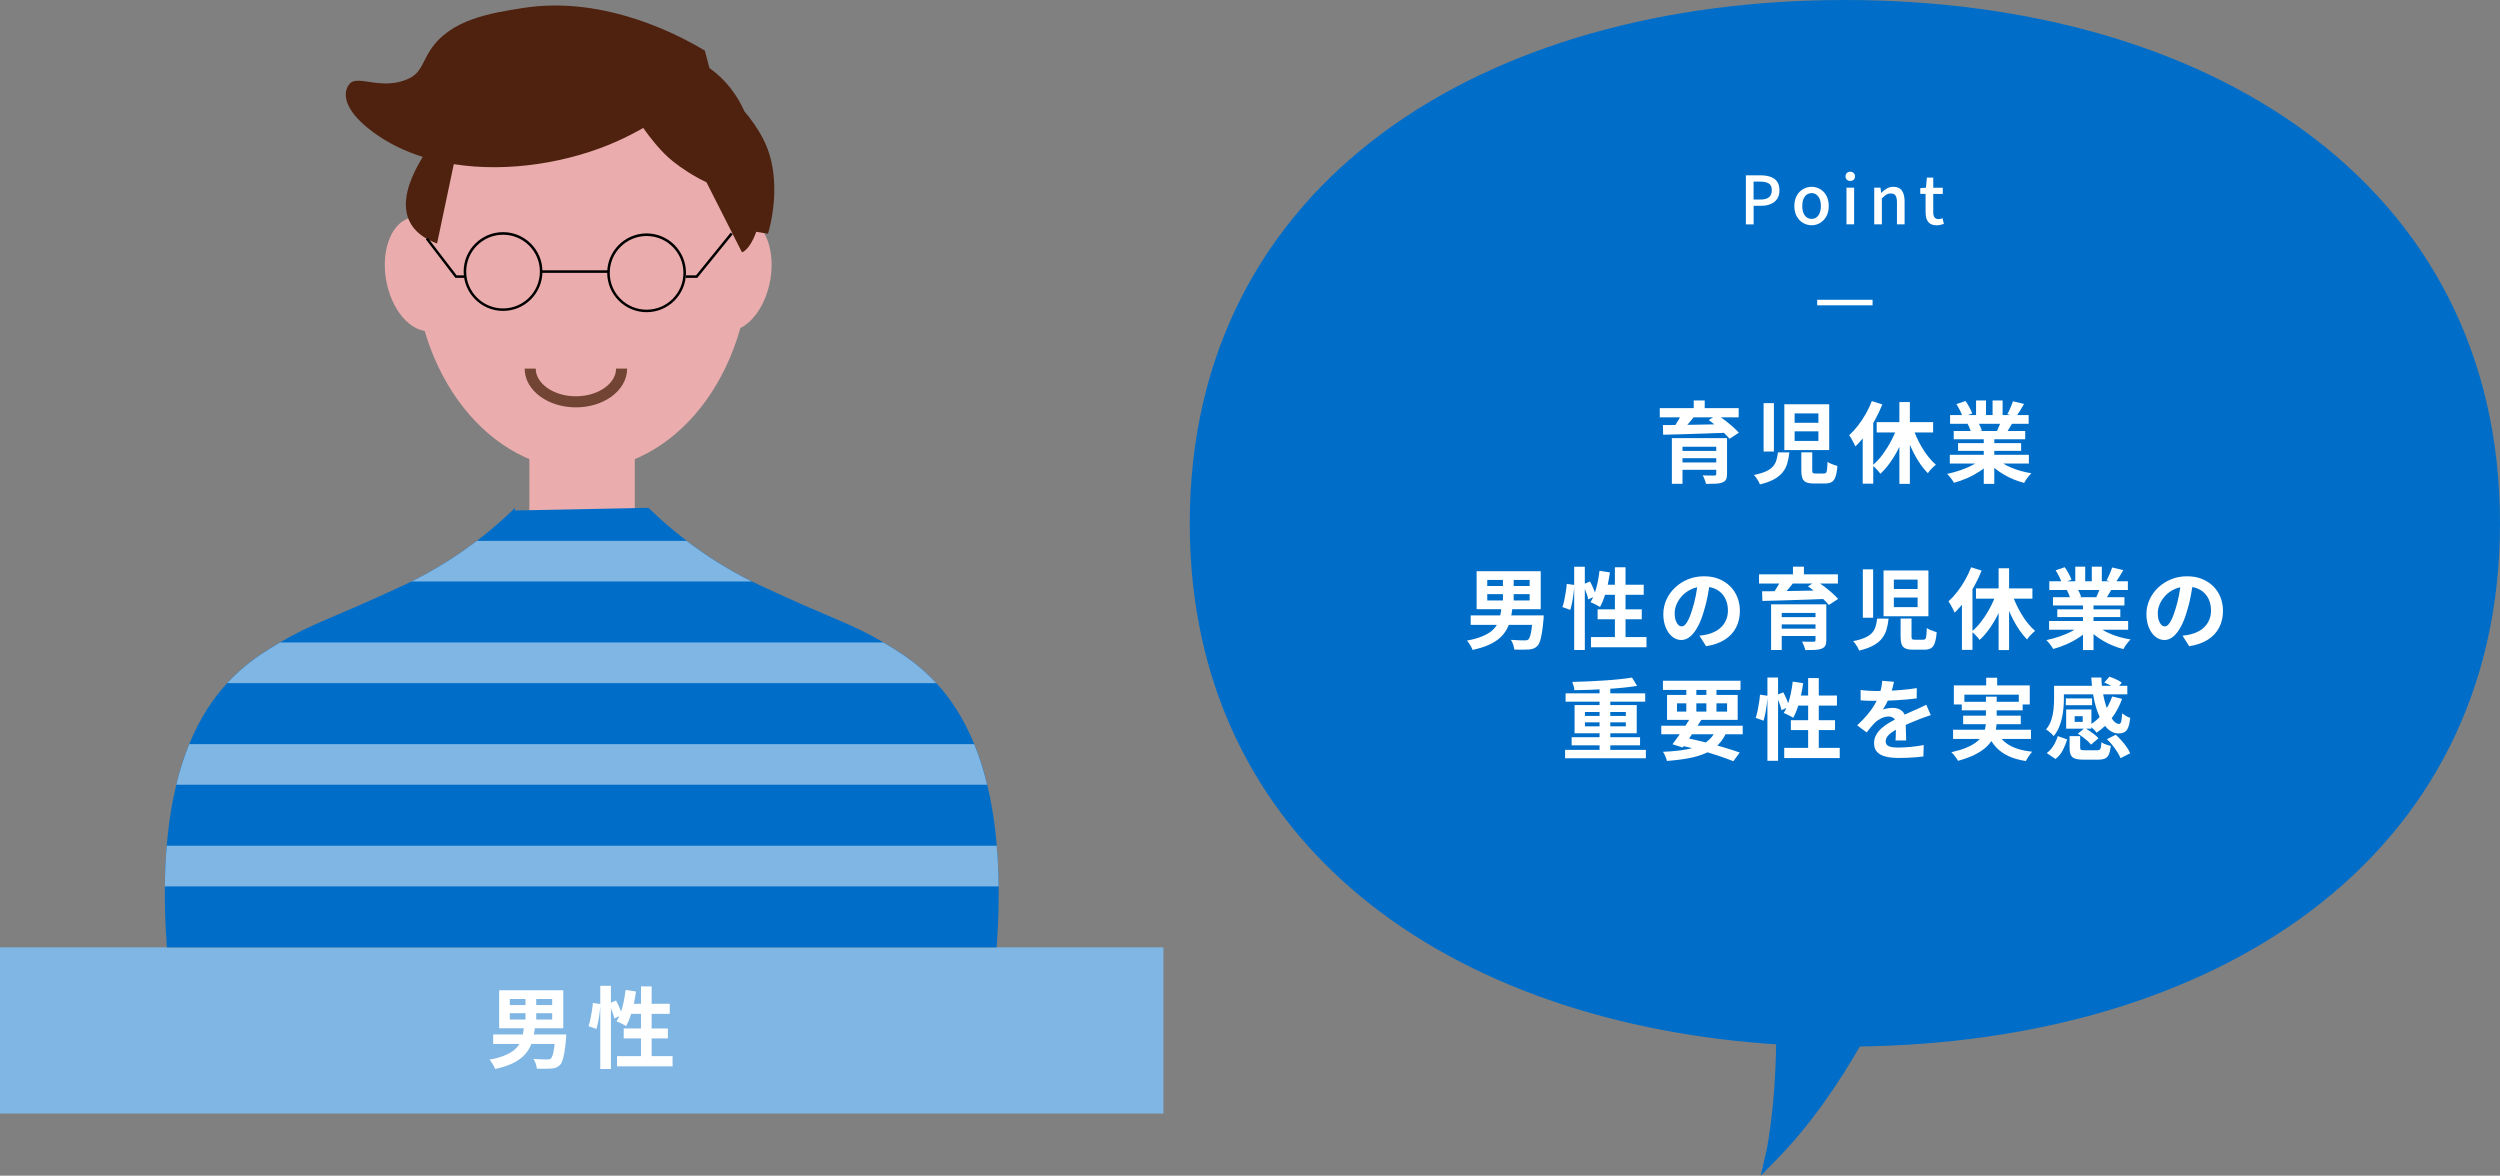 <?xml version="1.0" encoding="UTF-8"?><svg id="b" xmlns="http://www.w3.org/2000/svg" viewBox="0 0 451.25 212.21"><rect x="0" y="0" width="451.25" height="212.21" fill="#808080" stroke="none"/><g id="c"><rect y="171" width="210" height="30" fill="#80b6e3"/><path d="M94.56,185.28h2.02c-.09.73-.2,1.42-.35,2.07s-.37,1.27-.67,1.83c-.3.57-.71,1.09-1.22,1.56-.52.47-1.18.9-1.99,1.27s-1.81.69-2.99.94c-.05-.17-.14-.36-.25-.56-.11-.2-.23-.41-.36-.61s-.26-.37-.4-.51c1.08-.2,1.97-.45,2.69-.74.71-.29,1.29-.61,1.74-.98.44-.36.78-.77,1.02-1.21.23-.44.41-.92.53-1.44.12-.52.2-1.06.26-1.64ZM89.02,186.72h12.1v1.71h-12.1v-1.71ZM90.1,178.74h11.57v6.86h-11.57v-6.86ZM92.02,180.32v1.09h7.65v-1.09h-7.65ZM92.02,182.88v1.14h7.65v-1.14h-7.65ZM94.85,179.49h1.94v5.31h-1.94v-5.31ZM100.26,186.72h1.95c-.01.18-.02.33-.02.45,0,.12-.01.22-.02.3-.09.98-.18,1.79-.29,2.43-.11.64-.23,1.15-.36,1.53-.13.38-.29.65-.47.82-.21.21-.45.37-.7.46s-.55.15-.89.17c-.29.02-.66.03-1.12.03s-.94,0-1.44-.02c-.02-.27-.09-.57-.2-.9-.11-.33-.25-.62-.42-.86.49.04.97.07,1.42.08.46.01.79.02,1.01.02.16,0,.3,0,.41-.02.11-.02.21-.06.3-.14.13-.11.24-.32.34-.63s.19-.75.27-1.32c.08-.57.15-1.28.22-2.14l.02-.26Z" fill="#fff"/><path d="M107.01,181.03l1.36.19c-.02.46-.06.96-.13,1.5-.06.54-.15,1.08-.25,1.6s-.22.99-.34,1.41l-1.42-.51c.13-.35.24-.77.34-1.26.1-.49.19-.99.27-1.5.08-.51.14-.99.17-1.42ZM108.35,177.94h1.92v15.02h-1.92v-15.02ZM109.9,181.14l1.3-.54c.22.41.44.85.64,1.34.2.49.35.91.43,1.25l-1.39.64c-.04-.23-.12-.5-.22-.81-.11-.3-.22-.62-.35-.95-.13-.33-.26-.64-.4-.93ZM112.93,178.68l1.87.29c-.11.79-.25,1.57-.42,2.34s-.38,1.49-.61,2.16c-.23.67-.48,1.25-.76,1.75-.12-.08-.28-.19-.5-.3-.21-.12-.43-.23-.65-.33-.22-.1-.41-.18-.57-.25.29-.45.54-.98.75-1.58.21-.61.39-1.26.54-1.96.14-.7.26-1.41.34-2.12ZM111.38,190.63h10.02v1.84h-10.02v-1.84ZM112.58,185.64h7.97v1.79h-7.97v-1.79ZM113.5,181.19h7.39v1.81h-7.95l.56-1.81ZM115.7,178.04h1.92v13.65h-1.92v-13.65Z" fill="#fff"/><path d="M106.96,124.33c-2.52,2.89-5.86,4.91-9.62,6-5.08,1.48-10.93,1.27-16.61-.69l-8.28-21.72c1.46-1.12,2.88-2.18,4.26-3.18,0,0,.01,0,.02-.01,2.92-1.47,5.51-3.04,7.8-4.57,2.56-1.72,4.73-3.41,6.48-4.89.49-.29.97-.57,1.44-.84,1.09-.63,2.12-1.22,3.1-1.74,1.5-.82,2.85-1.53,4.05-2.13,1.44-.73,3.21-1.58,5.06-.97,2.74.91,5.23,4.88,6.59,10.04,2.03,7.69,1.56,18-4.3,24.71Z" fill="#eaacac"/><path d="M103.06,124.33c2.52,2.89,5.86,4.91,9.62,6,5.08,1.48,10.93,1.27,16.61-.69l8.28-21.72c-1.46-1.12-2.88-2.18-4.26-3.18,0,0-.01,0-.02-.01-2.92-1.47-5.51-3.04-7.8-4.57-2.56-1.72-4.73-3.41-6.48-4.89-.49-.29-.97-.57-1.44-.84-1.09-.63-2.12-1.22-3.1-1.74-1.5-.82-2.85-1.53-4.05-2.13-1.44-.73-3.21-1.58-5.06-.97-2.74.91-5.23,4.88-6.59,10.04-2.03,7.69-1.56,18,4.3,24.71Z" fill="#eaacac"/><path d="M76.71,104.74h0s.01,0,.02,0" fill="none"/><ellipse cx="105.07" cy="46.31" rx="30.31" ry="38.5" fill="#eaacac"/><path d="M82.67,47.7c1.23,5.61-.64,10.95-4.19,11.93-3.54.98-7.42-2.78-8.65-8.39s.64-10.95,4.19-11.93,7.42,2.78,8.65,8.39Z" fill="#eaacac"/><path d="M126.06,47.7c-1.23,5.61.64,10.95,4.19,11.93,3.54.98,7.42-2.78,8.65-8.39,1.23-5.61-.64-10.95-4.19-11.93-3.54-.98-7.42,2.78-8.65,8.39Z" fill="#eaacac"/><rect x="95.55" y="55.79" width="19.03" height="43.83" fill="#eaacac"/><path d="M179.88,171H30.12c-.29-3.95-.4-7.62-.36-11.01.03-2.6.14-5.04.34-7.34.34-4.13.94-7.78,1.72-11.01.66-2.73,1.45-5.17,2.34-7.34,1.97-4.81,4.39-8.34,6.85-11.01,2.77-3,5.58-4.91,7.84-6.31.6-.37,1.16-.71,1.7-1.03,6.08-3.58,8.85-4.04,22.4-10.36.45-.21.89-.43,1.33-.64,1-.49,1.97-1,2.91-1.51,0,0,.01,0,.02-.02,2.92-1.61,5.51-3.32,7.8-5,.37-.27.72-.54,1.07-.8,2.1-1.61,3.91-3.16,5.41-4.55.53-.5,1.03-.96,1.49-1.41-.02.16-.03.32-.05.48l2.64-.05,1.12-.02,5.63-.11h0l5.33-.11,5.11-.1,1.84-.04,2.45-.05c1.76,1.71,4.06,3.79,6.9,5.96,3.23,2.47,7.16,5.05,11.78,7.34.44.22.89.43,1.34.64,13.55,6.33,16.33,6.78,22.4,10.36.54.32,1.1.66,1.7,1.03,2.26,1.4,5.07,3.31,7.84,6.31,2.46,2.66,4.88,6.2,6.85,11.01.89,2.17,1.68,4.6,2.34,7.34.78,3.23,1.38,6.88,1.72,11.01.2,2.29.31,4.74.34,7.34.04,3.39-.07,7.05-.36,11.01Z" fill="#006ec8"/><path d="M135.72,104.96h-61.45c1-.49,1.97-1,2.91-1.51,0,0,.01,0,.02-.02,2.92-1.61,5.51-3.32,7.8-5,.37-.27.72-.54,1.07-.8h37.87c3.23,2.47,7.16,5.05,11.78,7.34Z" fill="#80b6e3"/><path d="M169,123.31H41c2.77-3,5.58-4.91,7.84-6.31.6-.37,1.16-.71,1.7-1.03h108.92c.54.32,1.1.66,1.7,1.03,2.26,1.4,5.07,3.31,7.84,6.31Z" fill="#80b6e3"/><path d="M178.18,141.65H31.82c.66-2.73,1.45-5.17,2.34-7.34h141.68c.89,2.17,1.68,4.6,2.34,7.34Z" fill="#80b6e3"/><path d="M180.24,159.99H29.76c.03-2.6.14-5.04.34-7.34h149.81c.2,2.29.31,4.74.34,7.34Z" fill="#80b6e3"/><path d="M137.7,24.96c-.95-1.78-2.1-3.41-3.32-4.85-1.33-2.95-3.4-5.78-6.3-7.8,0,0-.01,0-.02-.01l-.84-3.17c-3.88-2.32-17.71-10.06-32.8-7.69-5.92.93-13.1,2.06-16.72,7.56-1.42,2.15-1.67,4.05-3.71,5.08-4.76,2.41-9.25-.55-10.76.93-1.24,1.22-1.81,4.36,3.87,8.66,2.75,2.08,5.88,3.6,9.21,4.65-2.03,3.3-3.43,6.79-2.96,9.78.51,3.31,3.15,4.97,5.54,5.85l3.02-14.32c9.99,1.58,20.97-.36,29.32-4.06,1.74-.77,3.36-1.61,4.88-2.48.78,1.13,1.54,2.09,2.21,2.89,1.2,1.42,2.16,2.35,3.17,3.16,1.49,1.2,3.75,2.69,6.03,3.76l6.41,12.65s1.39-.36,2.57-3.71l2.12.34s3.12-9.59-.94-17.24Z" fill="#4f210f"/><path d="M90.8,56.12c-3.92,0-7.11-3.19-7.11-7.11s3.19-7.11,7.11-7.11,7.11,3.19,7.11,7.11-3.19,7.11-7.11,7.11ZM90.8,42.37c-3.67,0-6.65,2.98-6.65,6.65s2.98,6.65,6.65,6.65,6.65-2.98,6.65-6.65-2.98-6.65-6.65-6.65Z"/><path d="M116.71,56.35c-3.92,0-7.11-3.19-7.11-7.11s3.19-7.11,7.11-7.11,7.11,3.19,7.11,7.11-3.19,7.11-7.11,7.11ZM116.71,42.6c-3.67,0-6.65,2.98-6.65,6.65s2.98,6.65,6.65,6.65,6.65-2.98,6.65-6.65-2.98-6.65-6.65-6.65Z"/><polygon points="83.92 50.16 82.2 50.16 76.86 43.19 77.22 42.92 82.42 49.7 83.92 49.7 83.92 50.16"/><polygon points="125.85 50.16 123.82 50.16 123.82 49.7 125.64 49.7 131.89 41.99 132.25 42.28 125.85 50.16"/><rect x="97.68" y="48.79" width="12.15" height=".46"/><path d="M112.2,66.53c0,3.31-3.69,6-8.25,6s-8.25-2.69-8.25-6" fill="none" stroke="#724433" stroke-miterlimit="10" stroke-width="2"/><path d="M450.25,94.46c0-61-52.49-93.46-117.25-93.46s-117.25,32.46-117.25,93.46c0,57.38,46.45,89.5,105.85,93.11-.09,13.31-1.99,21.4-1.99,21.4,6.16-6.23,11.32-13.72,15.51-21.07,63.78-.7,115.13-33.11,115.13-93.44Z" fill="#006ec8" fill-rule="evenodd"/><path d="M450.25,94.46c0-61-52.49-93.46-117.25-93.46s-117.25,32.46-117.25,93.46c0,57.38,46.45,89.5,105.85,93.11-.09,13.31-1.99,21.4-1.99,21.4,6.16-6.23,11.32-13.72,15.51-21.07,63.78-.7,115.13-33.11,115.13-93.44Z" fill="#006ec8" fill-rule="evenodd"/><path d="M450.25,94.46c0-61-52.49-93.46-117.25-93.46s-117.25,32.46-117.25,93.46c0,57.38,46.45,89.5,105.85,93.11-.09,13.31-1.99,21.4-1.99,21.4,6.16-6.23,11.32-13.72,15.51-21.07,63.78-.7,115.13-33.11,115.13-93.44Z" fill="#006ec8" fill-rule="evenodd"/><path d="M450.25,94.46c0-61-52.49-93.46-117.25-93.46s-117.25,32.46-117.25,93.46c0,57.38,46.45,89.5,105.85,93.11-.09,13.31-1.99,21.4-1.99,21.4,6.16-6.23,11.32-13.72,15.51-21.07,63.78-.7,115.13-33.11,115.13-93.44Z" fill="none" stroke="#006ec8" stroke-miterlimit="10" stroke-width="2"/><path d="M299.59,73.67h14.24v1.66h-14.24v-1.66ZM300.15,76.73c.74,0,1.57,0,2.5-.02.93-.01,1.91-.02,2.95-.04,1.04-.02,2.11-.03,3.2-.06s2.17-.04,3.24-.06l-.1,1.55c-1.4.05-2.81.1-4.24.15-1.43.05-2.79.09-4.07.13-1.29.04-2.43.07-3.43.09l-.05-1.74ZM301.77,79.08h8.62v1.55h-6.7v6.7h-1.92v-8.26ZM303.58,74.68l2.18.56c-.38.49-.78.97-1.2,1.45s-.78.88-1.1,1.21l-1.54-.53c.2-.26.41-.54.61-.86.2-.31.4-.63.58-.95.19-.32.34-.61.47-.88ZM302.94,81.39h7.57v1.31h-7.57v-1.31ZM302.94,83.47h7.55v1.33h-7.55v-1.33ZM305.72,72.28h1.98v2.24h-1.98v-2.24ZM309.78,79.08h1.95v6.46c0,.45-.06.79-.19,1.02-.13.23-.36.41-.69.54-.33.12-.74.19-1.22.21-.48.02-1.05.03-1.7.03-.04-.22-.12-.48-.24-.78-.12-.29-.23-.55-.35-.76.27.01.54.02.83.03.29.01.55.01.78,0s.38,0,.46,0c.15,0,.25-.02.3-.07.05-.05.07-.13.07-.23v-6.45ZM308.42,75.82l1.55-.96c.44.3.9.64,1.4,1.02.5.38.96.76,1.4,1.15s.8.75,1.09,1.08l-1.68,1.09c-.26-.32-.59-.68-1.01-1.08-.42-.4-.87-.8-1.35-1.21-.49-.41-.95-.77-1.4-1.09Z" fill="#fff"/><path d="M320.92,81.66h2.06c-.07.71-.2,1.37-.37,1.96-.17.59-.44,1.13-.82,1.61s-.89.9-1.55,1.27c-.66.37-1.52.68-2.58.94-.05-.17-.14-.36-.26-.58-.12-.21-.26-.42-.4-.62-.14-.2-.29-.37-.42-.51.91-.18,1.63-.4,2.18-.65.55-.25.97-.54,1.26-.88s.49-.71.62-1.14c.12-.42.22-.89.28-1.4ZM318.33,72.76h1.86v8.74h-1.86v-8.74ZM322.07,72.97h8.1v8.27h-8.1v-8.27ZM323.93,74.62v1.7h4.29v-1.7h-4.29ZM323.93,77.85v1.74h4.29v-1.74h-4.29ZM325.14,81.64h1.97v3.25c0,.26.04.42.11.48.07.06.25.1.51.1h1.49c.17,0,.3-.05.38-.14.09-.1.15-.3.18-.6.04-.3.07-.77.09-1.38.13.11.3.21.5.3s.43.18.66.26c.23.08.43.15.62.2-.06.83-.18,1.48-.34,1.94-.16.46-.39.78-.7.96-.3.18-.71.26-1.22.26h-1.95c-.62,0-1.09-.08-1.42-.22-.33-.15-.56-.4-.69-.74-.13-.34-.19-.81-.19-1.39v-3.28Z" fill="#fff"/><path d="M337.86,72.39l1.9.61c-.37.94-.82,1.88-1.33,2.81-.51.93-1.07,1.81-1.67,2.62-.6.82-1.22,1.53-1.86,2.15-.06-.16-.16-.37-.3-.62-.13-.26-.27-.51-.42-.78-.15-.26-.28-.47-.4-.63.54-.49,1.07-1.06,1.58-1.72.51-.66.98-1.36,1.41-2.12.43-.76.8-1.53,1.1-2.32ZM336.22,77l1.87-1.87.03.03v12.14h-1.9v-10.3ZM342.52,76.86l1.65.48c-.34,1.07-.75,2.11-1.24,3.13s-1.02,1.96-1.62,2.82c-.59.86-1.22,1.61-1.9,2.22-.11-.16-.25-.34-.42-.53-.17-.19-.34-.38-.52-.55-.18-.18-.34-.32-.49-.44.64-.51,1.25-1.15,1.82-1.93s1.1-1.61,1.57-2.51c.47-.9.85-1.8,1.14-2.7ZM338.74,76.2h10.19v1.86h-10.19v-1.86ZM342.84,72.57h1.89v14.77h-1.89v-14.77ZM345.13,76.79c.21.67.47,1.34.77,2.02.3.67.63,1.32,1.01,1.95s.77,1.21,1.2,1.74c.43.53.86.99,1.31,1.38-.15.12-.32.26-.5.44-.19.18-.36.36-.53.55-.17.19-.3.38-.41.56-.46-.47-.9-1.01-1.33-1.62-.43-.61-.83-1.28-1.2-2-.37-.72-.71-1.47-1.02-2.25-.3-.78-.58-1.56-.82-2.35l1.52-.42Z" fill="#fff"/><path d="M357.72,82.79l1.52.69c-.5.55-1.11,1.07-1.82,1.54s-1.47.89-2.28,1.25c-.81.36-1.63.65-2.45.87-.09-.16-.2-.34-.34-.54-.14-.2-.29-.39-.45-.58-.15-.19-.3-.35-.44-.48.8-.17,1.6-.39,2.39-.66.79-.27,1.53-.58,2.2-.94.67-.36,1.23-.75,1.66-1.15ZM351.94,82.09h14.27v1.58h-14.27v-1.58ZM351.99,74.92h14.18v1.57h-14.18v-1.57ZM352.65,77.79h12.9v1.5h-12.9v-1.5ZM353.13,72.94l1.65-.56c.23.33.47.71.7,1.14.23.43.41.8.51,1.11l-1.73.64c-.09-.32-.24-.7-.46-1.14-.22-.44-.45-.84-.67-1.2ZM353.43,79.99h11.38v1.39h-11.38v-1.39ZM355.16,76.52l1.87-.3c.14.22.27.48.41.76.13.28.23.53.3.74l-1.95.34c-.05-.2-.14-.45-.26-.75-.12-.3-.24-.56-.37-.78ZM356.68,72.28h1.79v3.39h-1.79v-3.39ZM358.07,78.54h1.9v8.8h-1.9v-8.8ZM360.36,82.75c.33.32.73.62,1.18.9.46.28.96.54,1.51.77.55.23,1.13.43,1.74.6.61.17,1.23.3,1.86.4-.15.15-.31.32-.47.52-.17.2-.32.41-.46.62-.14.22-.26.42-.36.6-.64-.16-1.27-.37-1.88-.62-.61-.25-1.2-.54-1.75-.86-.55-.32-1.08-.68-1.57-1.07-.49-.39-.92-.82-1.3-1.26l1.49-.61ZM359.66,72.28h1.81v3.28h-1.81v-3.28ZM361.22,75.85l2.03.48c-.22.37-.44.73-.64,1.08s-.38.64-.54.89l-1.63-.45c.14-.3.28-.63.43-1,.15-.37.27-.7.35-1ZM363.34,72.43l2,.48c-.25.44-.5.86-.75,1.27-.26.41-.49.76-.7,1.05l-1.57-.48c.13-.21.26-.46.38-.73.13-.27.25-.55.36-.83.11-.28.21-.54.28-.76Z" fill="#fff"/><path d="M315.13,40.49v-8.84h2.68c.66,0,1.25.09,1.75.26.5.17.9.45,1.19.84.29.39.44.92.44,1.59s-.14,1.17-.43,1.58c-.29.41-.68.72-1.18.92-.5.2-1.07.31-1.72.31h-1.33v3.35h-1.39ZM316.52,36.02h1.21c.7,0,1.22-.14,1.56-.41.34-.27.52-.7.52-1.27s-.18-1-.54-1.22c-.36-.22-.89-.34-1.6-.34h-1.15v3.24Z" fill="#fff"/><path d="M327,40.66c-.54,0-1.05-.14-1.53-.41s-.86-.67-1.15-1.19c-.29-.52-.44-1.14-.44-1.87s.15-1.36.44-1.88c.29-.52.68-.91,1.15-1.18s.99-.41,1.53-.41c.4,0,.79.08,1.16.23.38.16.71.38,1,.68s.52.66.68,1.09c.17.43.25.92.25,1.47,0,.73-.15,1.35-.44,1.87s-.67.91-1.14,1.19c-.47.28-.97.41-1.52.41ZM327,39.51c.34,0,.64-.1.89-.29s.45-.46.58-.81.2-.75.2-1.22-.07-.87-.2-1.22-.33-.62-.58-.82c-.25-.2-.55-.29-.89-.29s-.65.1-.91.29c-.25.2-.45.47-.58.82-.14.35-.2.75-.2,1.22s.07.87.2,1.22c.14.35.33.62.58.81s.55.29.91.29Z" fill="#fff"/><path d="M333.98,32.66c-.26,0-.47-.08-.63-.23-.16-.15-.23-.36-.23-.61,0-.24.08-.44.23-.59.16-.15.37-.23.63-.23.25,0,.45.08.61.23.16.15.24.35.24.59,0,.26-.08.46-.24.61-.16.15-.36.23-.61.23ZM333.29,40.49v-6.61h1.38v6.61h-1.38Z" fill="#fff"/><path d="M338.3,40.49v-6.61h1.13l.12.92h.02c.3-.3.63-.55.98-.76.35-.21.75-.32,1.2-.32.7,0,1.22.23,1.54.68s.49,1.1.49,1.94v4.15h-1.38v-3.98c0-.57-.09-.97-.26-1.22-.18-.24-.46-.37-.85-.37-.3,0-.57.07-.81.22-.24.15-.5.37-.8.67v4.68h-1.38Z" fill="#fff"/><path d="M349.57,40.66c-.5,0-.89-.1-1.18-.29s-.5-.47-.63-.82c-.13-.35-.19-.75-.19-1.22v-3.34h-.96v-1.03l1.03-.08.16-1.82h1.15v1.82h1.72v1.12h-1.72v3.35c0,.39.08.69.23.89.15.2.4.31.74.31.11,0,.23-.02.36-.05.13-.03.24-.07.34-.11l.25,1.02c-.18.06-.37.11-.59.17-.22.06-.45.08-.7.08Z" fill="#fff"/><line x1="328" y1="54.61" x2="338" y2="54.61" fill="none" stroke="#fff" stroke-miterlimit="10"/><path d="M270.99,109.64h2.02c-.09.73-.2,1.42-.35,2.07s-.37,1.27-.67,1.83c-.3.57-.71,1.09-1.22,1.56-.52.48-1.18.9-1.99,1.27-.81.37-1.81.69-2.99.94-.05-.17-.14-.36-.25-.56s-.23-.41-.36-.61c-.13-.2-.26-.37-.4-.51,1.08-.2,1.97-.45,2.69-.74.71-.29,1.29-.61,1.74-.98.44-.36.78-.76,1.02-1.21.23-.44.41-.92.53-1.44.12-.52.2-1.06.26-1.64ZM265.46,111.08h12.1v1.71h-12.1v-1.71ZM266.53,103.1h11.57v6.86h-11.57v-6.86ZM268.45,104.68v1.09h7.65v-1.09h-7.65ZM268.45,107.24v1.14h7.65v-1.14h-7.65ZM271.28,103.85h1.94v5.31h-1.94v-5.31ZM276.69,111.08h1.95c-.01.18-.02.33-.02.45,0,.12-.01.22-.02.3-.09.98-.18,1.79-.29,2.43-.11.64-.23,1.15-.36,1.53s-.29.65-.47.82c-.21.21-.45.37-.7.46-.25.09-.55.15-.89.17-.29.02-.66.03-1.12.03s-.94,0-1.44-.02c-.02-.27-.09-.57-.2-.9-.11-.33-.25-.62-.42-.86.49.04.97.07,1.42.08.46.01.79.02,1.01.02.16,0,.3,0,.41-.02.11-.02.21-.06.3-.14.13-.11.24-.32.34-.63.1-.31.19-.75.27-1.32.08-.56.15-1.28.22-2.14l.02-.26Z" fill="#fff"/><path d="M282.8,105.39l1.36.19c-.02.46-.06.96-.13,1.5s-.15,1.08-.25,1.6c-.1.52-.22.99-.34,1.41l-1.42-.51c.13-.35.24-.77.34-1.26.1-.49.19-.99.27-1.5s.14-.99.17-1.42ZM284.14,102.3h1.92v15.02h-1.92v-15.02ZM285.7,105.5l1.3-.54c.22.41.44.85.64,1.34.2.49.35.91.43,1.25l-1.39.64c-.04-.23-.12-.5-.22-.81-.11-.3-.22-.62-.35-.95-.13-.33-.26-.64-.4-.93ZM288.72,103.03l1.87.29c-.11.79-.25,1.57-.42,2.34-.18.77-.38,1.49-.61,2.16-.23.67-.48,1.25-.76,1.75-.12-.09-.28-.19-.5-.3-.21-.12-.43-.23-.65-.33-.22-.1-.41-.18-.57-.25.29-.45.54-.98.75-1.58.21-.61.39-1.26.54-1.96.14-.7.26-1.41.34-2.12ZM287.17,114.99h10.02v1.84h-10.02v-1.84ZM288.37,109.99h7.97v1.79h-7.97v-1.79ZM289.3,105.55h7.39v1.81h-7.95l.56-1.81ZM291.49,102.39h1.92v13.65h-1.92v-13.65Z" fill="#fff"/><path d="M308.66,104.94c-.11.81-.25,1.67-.42,2.59-.17.92-.4,1.85-.69,2.78-.31,1.08-.67,2.01-1.09,2.78-.42.78-.87,1.38-1.37,1.8s-1.04.63-1.62.63-1.13-.2-1.62-.6c-.5-.4-.89-.95-1.18-1.66-.29-.7-.44-1.5-.44-2.4s.19-1.8.56-2.62c.37-.82.89-1.55,1.56-2.18.67-.63,1.45-1.13,2.34-1.5.89-.36,1.85-.54,2.89-.54s1.89.16,2.68.48c.79.32,1.47.76,2.04,1.33s1,1.23,1.3,1.98c.3.76.45,1.57.45,2.45,0,1.12-.23,2.12-.69,3.01-.46.89-1.14,1.62-2.04,2.19s-2.02.97-3.37,1.18l-1.2-1.9c.31-.03.58-.07.82-.11.23-.04.46-.09.67-.14.51-.13.99-.31,1.43-.55.44-.24.83-.54,1.16-.9.33-.36.59-.78.78-1.26.19-.48.28-1.01.28-1.58,0-.63-.1-1.21-.29-1.73-.19-.52-.47-.98-.85-1.37-.37-.39-.83-.69-1.36-.9-.53-.21-1.15-.31-1.84-.31-.85,0-1.61.15-2.26.46-.65.3-1.2.7-1.65,1.18-.45.48-.79,1-1.02,1.55-.23.55-.34,1.08-.34,1.58,0,.53.06.98.19,1.34s.29.62.47.8c.19.18.39.26.6.26.22,0,.45-.11.66-.34.22-.23.43-.58.65-1.05.21-.47.43-1.06.64-1.78.25-.77.45-1.59.62-2.46.17-.87.29-1.73.37-2.56l2.18.06Z" fill="#fff"/><path d="M317.5,103.67h14.24v1.66h-14.24v-1.66ZM318.06,106.73c.74,0,1.57,0,2.5-.02.93-.01,1.91-.02,2.95-.04,1.04-.02,2.11-.03,3.2-.06s2.17-.04,3.24-.06l-.1,1.55c-1.4.05-2.81.1-4.24.15-1.43.05-2.79.09-4.07.13-1.29.04-2.43.07-3.43.09l-.05-1.74ZM319.68,109.08h8.62v1.55h-6.7v6.7h-1.92v-8.26ZM321.49,104.68l2.18.56c-.38.49-.78.97-1.2,1.45-.42.48-.78.88-1.1,1.21l-1.54-.53c.2-.26.41-.54.61-.86.2-.31.4-.63.58-.95s.34-.61.47-.88ZM320.85,111.39h7.57v1.31h-7.57v-1.31ZM320.85,113.47h7.55v1.33h-7.55v-1.33ZM323.63,102.28h1.98v2.24h-1.98v-2.24ZM327.7,109.08h1.95v6.46c0,.45-.06.79-.19,1.02-.13.23-.36.41-.69.54-.33.12-.74.19-1.22.21s-1.05.03-1.7.03c-.04-.22-.12-.48-.24-.78-.12-.29-.23-.55-.35-.76.27.01.54.02.83.03s.55.01.78,0c.23,0,.38,0,.46,0,.15,0,.25-.02.3-.07.05-.05.07-.12.07-.23v-6.45ZM326.34,105.82l1.55-.96c.44.3.9.64,1.4,1.02s.96.76,1.4,1.15c.44.39.8.75,1.09,1.08l-1.68,1.09c-.26-.32-.59-.68-1.01-1.08-.42-.4-.87-.8-1.35-1.21-.49-.41-.95-.77-1.4-1.09Z" fill="#fff"/><path d="M338.83,111.66h2.06c-.07.71-.2,1.37-.37,1.96-.17.59-.44,1.13-.82,1.61-.37.48-.89.9-1.55,1.27-.66.37-1.52.68-2.58.94-.05-.17-.14-.36-.26-.58-.12-.21-.26-.42-.4-.62s-.29-.37-.42-.51c.91-.18,1.63-.4,2.18-.65.55-.25.97-.54,1.26-.88.29-.34.49-.71.62-1.14.12-.42.22-.89.28-1.4ZM336.24,102.76h1.86v8.74h-1.86v-8.74ZM339.98,102.97h8.1v8.27h-8.1v-8.27ZM341.84,104.62v1.7h4.29v-1.7h-4.29ZM341.84,107.85v1.74h4.29v-1.74h-4.29ZM343.06,111.64h1.97v3.25c0,.26.04.42.11.48.07.06.25.1.51.1h1.49c.17,0,.3-.05.38-.14.09-.1.15-.3.18-.6.04-.3.07-.76.09-1.38.13.11.3.21.5.3.21.1.43.18.66.26.23.08.43.15.62.2-.06.83-.18,1.48-.34,1.94-.16.46-.39.78-.7.96-.3.18-.71.26-1.22.26h-1.95c-.62,0-1.09-.07-1.42-.22s-.56-.39-.69-.74-.19-.81-.19-1.39v-3.28Z" fill="#fff"/><path d="M355.78,102.39l1.9.61c-.37.94-.82,1.88-1.33,2.81s-1.07,1.81-1.67,2.62c-.6.82-1.22,1.53-1.86,2.15-.06-.16-.16-.37-.3-.62s-.27-.51-.42-.78c-.15-.26-.28-.47-.4-.63.54-.49,1.07-1.06,1.58-1.72.51-.66.98-1.36,1.41-2.12.43-.76.8-1.53,1.1-2.32ZM354.13,107l1.87-1.87.03.03v12.14h-1.9v-10.3ZM360.43,106.86l1.65.48c-.34,1.07-.75,2.11-1.24,3.13s-1.02,1.96-1.62,2.82c-.59.86-1.22,1.61-1.9,2.22-.11-.16-.25-.34-.42-.53-.17-.19-.34-.38-.52-.55-.18-.18-.34-.32-.49-.44.64-.51,1.25-1.15,1.82-1.93.58-.77,1.1-1.61,1.57-2.51.47-.9.85-1.8,1.14-2.7ZM356.66,106.2h10.19v1.86h-10.19v-1.86ZM360.75,102.57h1.89v14.77h-1.89v-14.77ZM363.04,106.79c.21.67.47,1.34.77,2.02.3.67.63,1.32,1.01,1.95.37.63.77,1.21,1.2,1.74.43.53.86.99,1.31,1.38-.15.12-.32.26-.5.44-.19.18-.36.36-.53.55-.17.19-.3.38-.41.56-.46-.47-.9-1.01-1.33-1.62-.43-.61-.83-1.28-1.2-2s-.71-1.47-1.02-2.25c-.3-.78-.58-1.56-.82-2.35l1.52-.42Z" fill="#fff"/><path d="M375.63,112.79l1.52.69c-.5.55-1.11,1.07-1.82,1.54-.71.48-1.47.89-2.28,1.25-.81.36-1.63.65-2.45.87-.09-.16-.2-.34-.34-.54-.14-.2-.29-.39-.45-.58s-.3-.35-.44-.48c.8-.17,1.6-.39,2.39-.66.79-.27,1.53-.58,2.2-.94.67-.36,1.23-.75,1.66-1.15ZM369.86,112.09h14.27v1.58h-14.27v-1.58ZM369.9,104.92h14.18v1.57h-14.18v-1.57ZM370.56,107.79h12.9v1.5h-12.9v-1.5ZM371.04,102.94l1.65-.56c.23.33.47.71.7,1.14.23.43.41.8.51,1.11l-1.73.64c-.09-.32-.24-.7-.46-1.14-.22-.44-.45-.84-.67-1.2ZM371.34,109.99h11.38v1.39h-11.38v-1.39ZM373.07,106.52l1.87-.3c.14.22.27.48.41.76.13.28.23.53.3.74l-1.95.34c-.05-.2-.14-.45-.26-.75-.12-.3-.24-.56-.37-.78ZM374.59,102.28h1.79v3.39h-1.79v-3.39ZM375.98,108.54h1.9v8.8h-1.9v-8.8ZM378.27,112.75c.33.32.73.62,1.18.9.46.28.96.54,1.51.77s1.13.43,1.74.6,1.23.3,1.86.4c-.15.15-.31.32-.47.52-.17.2-.32.41-.46.62-.14.22-.26.42-.36.6-.64-.16-1.27-.37-1.88-.62-.61-.25-1.2-.54-1.75-.86s-1.08-.68-1.57-1.07c-.49-.39-.92-.82-1.3-1.26l1.49-.61ZM377.57,102.28h1.81v3.28h-1.81v-3.28ZM379.14,105.85l2.03.48c-.22.37-.44.73-.64,1.08s-.38.64-.54.89l-1.63-.45c.14-.3.28-.63.43-1,.15-.37.27-.7.35-1ZM381.25,102.43l2,.48c-.25.44-.5.86-.75,1.27-.26.41-.49.76-.7,1.05l-1.57-.48c.13-.21.26-.46.38-.73s.25-.55.36-.83c.11-.28.21-.54.28-.76Z" fill="#fff"/><path d="M395.86,104.94c-.11.81-.25,1.67-.42,2.59-.17.92-.4,1.85-.69,2.78-.31,1.08-.67,2.01-1.09,2.78-.42.78-.87,1.38-1.37,1.8s-1.04.63-1.62.63-1.13-.2-1.62-.6c-.5-.4-.89-.95-1.18-1.66-.29-.7-.44-1.5-.44-2.4s.19-1.8.56-2.62c.37-.82.89-1.55,1.56-2.18.67-.63,1.45-1.13,2.34-1.5.89-.36,1.85-.54,2.89-.54s1.89.16,2.68.48c.79.32,1.47.76,2.04,1.33s1,1.23,1.3,1.98c.3.76.45,1.57.45,2.45,0,1.12-.23,2.12-.69,3.01-.46.89-1.14,1.62-2.04,2.19s-2.02.97-3.37,1.18l-1.2-1.9c.31-.03.58-.07.82-.11.23-.04.46-.09.67-.14.51-.13.99-.31,1.43-.55.44-.24.83-.54,1.16-.9.33-.36.59-.78.78-1.26.19-.48.28-1.01.28-1.58,0-.63-.1-1.21-.29-1.73-.19-.52-.47-.98-.85-1.37-.37-.39-.83-.69-1.36-.9-.53-.21-1.15-.31-1.84-.31-.85,0-1.61.15-2.26.46-.65.3-1.2.7-1.65,1.18-.45.48-.79,1-1.02,1.55-.23.55-.34,1.08-.34,1.58,0,.53.06.98.19,1.34s.29.62.47.8c.19.18.39.26.6.26.22,0,.45-.11.66-.34.22-.23.43-.58.65-1.05.21-.47.43-1.06.64-1.78.25-.77.45-1.59.62-2.46.17-.87.29-1.73.37-2.56l2.18.06Z" fill="#fff"/><path d="M282.5,135.35h14.58v1.52h-14.58v-1.52ZM282.59,125.15h14.37v1.5h-14.37v-1.5ZM283.68,133.07h12.35v1.46h-12.35v-1.46ZM294.59,122.31l.9,1.49c-.78.13-1.63.24-2.55.33-.92.09-1.88.17-2.87.23-.99.06-1.99.11-2.99.15-1,.04-1.97.06-2.9.07-.01-.22-.06-.48-.14-.76-.09-.28-.17-.53-.24-.73.93-.02,1.89-.05,2.87-.1.99-.04,1.96-.1,2.91-.16.95-.06,1.86-.14,2.72-.23.86-.09,1.62-.19,2.3-.3ZM284.21,127.26h11.22v5.1h-11.22v-5.1ZM286.08,128.52v.7h7.39v-.7h-7.39ZM286.08,130.38v.72h7.39v-.72h-7.39ZM288.72,123.8h1.94v12.32h-1.94v-12.32Z" fill="#fff"/><path d="M299.86,130.99h14.7v1.55h-14.7v-1.55ZM300.16,122.87h14v1.66h-14v-1.66ZM309.84,131.56l1.86.46c-.41.95-.92,1.74-1.54,2.37s-1.37,1.14-2.25,1.54-1.9.7-3.06.92-2.49.39-3.97.5c-.06-.28-.16-.57-.3-.88-.13-.31-.27-.57-.42-.77,1.79-.07,3.33-.24,4.62-.5,1.29-.26,2.34-.67,3.18-1.25s1.46-1.38,1.89-2.4ZM300.9,125.43h12.75v4.51h-12.75v-4.51ZM305.2,129.43l1.89.5c-.34.55-.71,1.14-1.11,1.74-.4.61-.79,1.19-1.18,1.76-.39.57-.75,1.06-1.08,1.49l-1.84-.58c.33-.43.69-.92,1.09-1.49.39-.56.79-1.15,1.18-1.74.39-.6.75-1.16,1.06-1.68ZM302.7,126.95v1.49h9.04v-1.49h-9.04ZM302.98,134.47l.96-1.36c1.24.25,2.48.53,3.72.84s2.41.63,3.51.96,2.05.63,2.85.92l-1.15,1.57c-.78-.32-1.69-.65-2.74-1s-2.19-.69-3.41-1.02c-1.22-.33-2.47-.63-3.74-.91ZM304.38,123.51h1.81v5.47h-1.81v-5.47ZM308,123.51h1.82v5.47h-1.82v-5.47Z" fill="#fff"/><path d="M317.68,125.39l1.36.19c-.02.46-.06.96-.13,1.5s-.15,1.08-.25,1.6c-.1.52-.22.99-.34,1.41l-1.42-.51c.13-.35.24-.77.34-1.26.1-.49.19-.99.27-1.5s.14-.99.17-1.42ZM319.02,122.3h1.92v15.02h-1.92v-15.02ZM320.58,125.5l1.3-.54c.22.41.44.85.64,1.34.2.49.35.91.43,1.25l-1.39.64c-.04-.23-.12-.5-.22-.81-.11-.3-.22-.62-.35-.95-.13-.33-.26-.64-.4-.93ZM323.6,123.03l1.87.29c-.11.79-.25,1.57-.42,2.34-.18.77-.38,1.49-.61,2.16-.23.67-.48,1.25-.76,1.75-.12-.09-.28-.19-.5-.3-.21-.12-.43-.23-.65-.33-.22-.1-.41-.18-.57-.25.29-.45.54-.98.75-1.58.21-.61.39-1.26.54-1.96.14-.7.26-1.41.34-2.12ZM322.05,134.99h10.02v1.84h-10.02v-1.84ZM323.25,129.99h7.97v1.79h-7.97v-1.79ZM324.18,125.55h7.39v1.81h-7.95l.56-1.81ZM326.37,122.39h1.92v13.65h-1.92v-13.65Z" fill="#fff"/><path d="M341.86,123.07c-.05.29-.14.66-.26,1.12-.12.46-.29.98-.51,1.55-.17.39-.37.8-.58,1.22-.22.42-.44.8-.66,1.13.14-.06.31-.12.53-.17s.43-.08.66-.11c.23-.03.43-.04.62-.04.67,0,1.23.19,1.67.58.44.38.66.96.66,1.71,0,.21,0,.48,0,.78,0,.31.01.63.02.97.01.34.02.66.03.98s.02.61.02.86h-1.92c.02-.18.03-.4.04-.65,0-.25.01-.51.02-.79,0-.28.01-.55.02-.81,0-.26,0-.5,0-.71,0-.51-.14-.87-.41-1.06-.27-.2-.57-.3-.9-.3-.45,0-.9.11-1.35.33-.45.22-.83.48-1.14.78-.23.23-.47.5-.71.78-.24.29-.5.61-.78.98l-1.71-1.28c.69-.64,1.29-1.26,1.8-1.86.51-.6.94-1.19,1.29-1.78s.64-1.17.86-1.76c.16-.43.29-.87.39-1.34.1-.46.16-.9.18-1.3l2.11.18ZM335.84,124.54c.41.06.87.11,1.41.14.53.03,1,.05,1.41.05.7,0,1.47-.02,2.31-.05.84-.03,1.69-.09,2.55-.17.86-.08,1.69-.18,2.46-.31l-.02,1.86c-.57.08-1.18.14-1.83.2-.66.06-1.32.11-2,.14-.68.04-1.33.06-1.94.08s-1.17.02-1.65.02c-.21,0-.48,0-.79,0s-.64-.02-.97-.03c-.33-.02-.65-.03-.94-.06v-1.87ZM348.51,129.08c-.17.05-.37.12-.6.2-.23.08-.46.16-.69.24-.23.08-.43.16-.62.23-.51.2-1.12.45-1.82.74-.7.29-1.43.62-2.18,1.01-.48.26-.89.51-1.22.75s-.58.49-.75.74c-.17.25-.26.53-.26.82,0,.22.05.41.14.55.1.14.24.26.43.34.19.09.43.14.72.18.29.03.63.05,1.02.05.68,0,1.43-.04,2.26-.12.82-.08,1.58-.19,2.29-.33l-.06,2.06c-.34.04-.77.09-1.3.14-.52.05-1.06.08-1.62.1s-1.1.03-1.61.03c-.83,0-1.58-.08-2.24-.24-.66-.16-1.18-.43-1.56-.82-.38-.39-.57-.92-.57-1.61,0-.55.12-1.06.38-1.5.25-.45.58-.85,1-1.22.42-.36.87-.69,1.37-.98.5-.29.98-.56,1.46-.81.49-.26.93-.47,1.33-.66.39-.18.77-.34,1.11-.49.35-.14.68-.29,1-.44.31-.14.61-.27.9-.41s.58-.27.88-.42l.8,1.86Z" fill="#fff"/><path d="M358.46,125.75h1.94v4.45c0,.55-.06,1.11-.17,1.66-.11.55-.31,1.09-.61,1.61-.29.52-.7,1.01-1.23,1.48-.53.47-1.2.9-2.01,1.3-.81.4-1.8.76-2.96,1.08-.07-.15-.18-.32-.31-.5s-.28-.38-.43-.57c-.15-.19-.31-.35-.46-.48,1.11-.26,2.04-.54,2.79-.86.75-.32,1.35-.67,1.81-1.04.45-.37.8-.77,1.03-1.18.23-.41.39-.83.48-1.25s.13-.85.13-1.29v-4.42ZM352.53,131.72h14.06v1.66h-14.06v-1.66ZM352.66,123.71h13.71v3.44h-1.98v-1.76h-9.82v1.76h-1.9v-3.44ZM354.1,126.67h10.99v1.55h-10.99v-1.55ZM354.35,129.18h10.4v1.54h-10.4v-1.54ZM358.51,122.33h1.98v2.54h-1.98v-2.54ZM360.46,132.06c.48,1.06,1.24,1.88,2.29,2.48s2.4.98,4.06,1.15c-.19.2-.4.47-.62.8-.22.33-.39.62-.52.88-1.22-.19-2.27-.49-3.15-.9s-1.63-.95-2.25-1.62c-.61-.67-1.12-1.47-1.53-2.42l1.71-.37Z" fill="#fff"/><path d="M370.75,123.79h1.78v2.46c0,.49-.03,1.02-.08,1.6-.05.58-.14,1.16-.27,1.75-.13.59-.31,1.17-.55,1.73-.24.56-.55,1.07-.94,1.53-.09-.12-.22-.26-.39-.42-.18-.16-.36-.31-.54-.46s-.34-.24-.46-.3c.45-.54.77-1.14.98-1.78.2-.64.33-1.28.39-1.93.06-.65.09-1.23.09-1.77v-2.43ZM371.42,132.86l1.71.61c-.2.66-.47,1.31-.79,1.94-.33.63-.77,1.17-1.32,1.59l-1.58-1.07c.48-.36.89-.82,1.22-1.36.33-.54.59-1.11.77-1.71ZM371.66,123.79h12.32v1.54h-12.32v-1.54ZM372.88,126.06h4.74v1.23h-4.74v-1.23ZM372.94,128.06h4.56v3.47h-4.56v-1.23h2.99v-1.02h-2.99v-1.22ZM372.94,128.06h1.54v2.94h-1.54v-2.94ZM373.57,132.87h1.9v2.05c0,.22.05.36.15.42.1.05.34.08.73.08h2.16c.21,0,.37-.03.47-.1.1-.06.18-.2.22-.4.05-.2.08-.51.1-.93.13.08.29.17.5.26.2.09.41.17.62.24.21.07.41.12.58.15-.07.66-.19,1.17-.35,1.53-.16.36-.39.61-.7.74-.31.14-.73.21-1.25.21h-2.58c-.69,0-1.22-.07-1.59-.2-.37-.13-.62-.36-.76-.68s-.21-.75-.21-1.3v-2.08ZM375.04,132.44l1.25-1.04c.3.16.6.35.92.56.31.21.61.43.89.66.28.22.5.44.67.64l-1.34,1.15c-.15-.2-.36-.42-.62-.66-.27-.23-.55-.47-.86-.7-.3-.23-.61-.44-.9-.61ZM381.26,125.72l1.78.42c-.47,1.3-1.1,2.48-1.9,3.53-.79,1.05-1.69,1.91-2.7,2.58-.09-.13-.21-.27-.37-.44-.16-.17-.33-.33-.5-.5-.17-.17-.32-.3-.45-.41.95-.55,1.78-1.28,2.5-2.18s1.26-1.9,1.63-3.01ZM377.49,122.3h1.81c.03,1.11.15,2.17.35,3.18.2,1.01.46,1.9.76,2.68.3.78.64,1.39,1,1.84.36.45.72.67,1.07.67.19,0,.33-.15.4-.45.07-.3.13-.79.18-1.47.2.17.44.33.71.49s.52.27.74.34c-.09.76-.21,1.34-.38,1.74-.17.41-.39.69-.68.84s-.65.23-1.07.23c-.55,0-1.07-.18-1.56-.53-.49-.35-.92-.85-1.31-1.48-.39-.63-.73-1.38-1.02-2.23s-.51-1.78-.68-2.77c-.17-.99-.27-2.02-.33-3.09ZM379.81,123.21l.94-1.07c.38.13.79.29,1.22.49s.77.4,1.02.6l-.99,1.15c-.23-.18-.56-.39-.98-.62-.42-.23-.82-.41-1.21-.55ZM380.3,133.42l1.6-.8c.35.32.7.67,1.04,1.06s.65.77.93,1.17c.28.4.49.77.62,1.12l-1.74.88c-.13-.33-.32-.7-.57-1.1-.25-.4-.54-.8-.86-1.21s-.66-.78-1.02-1.12Z" fill="#fff"/></g></svg>
